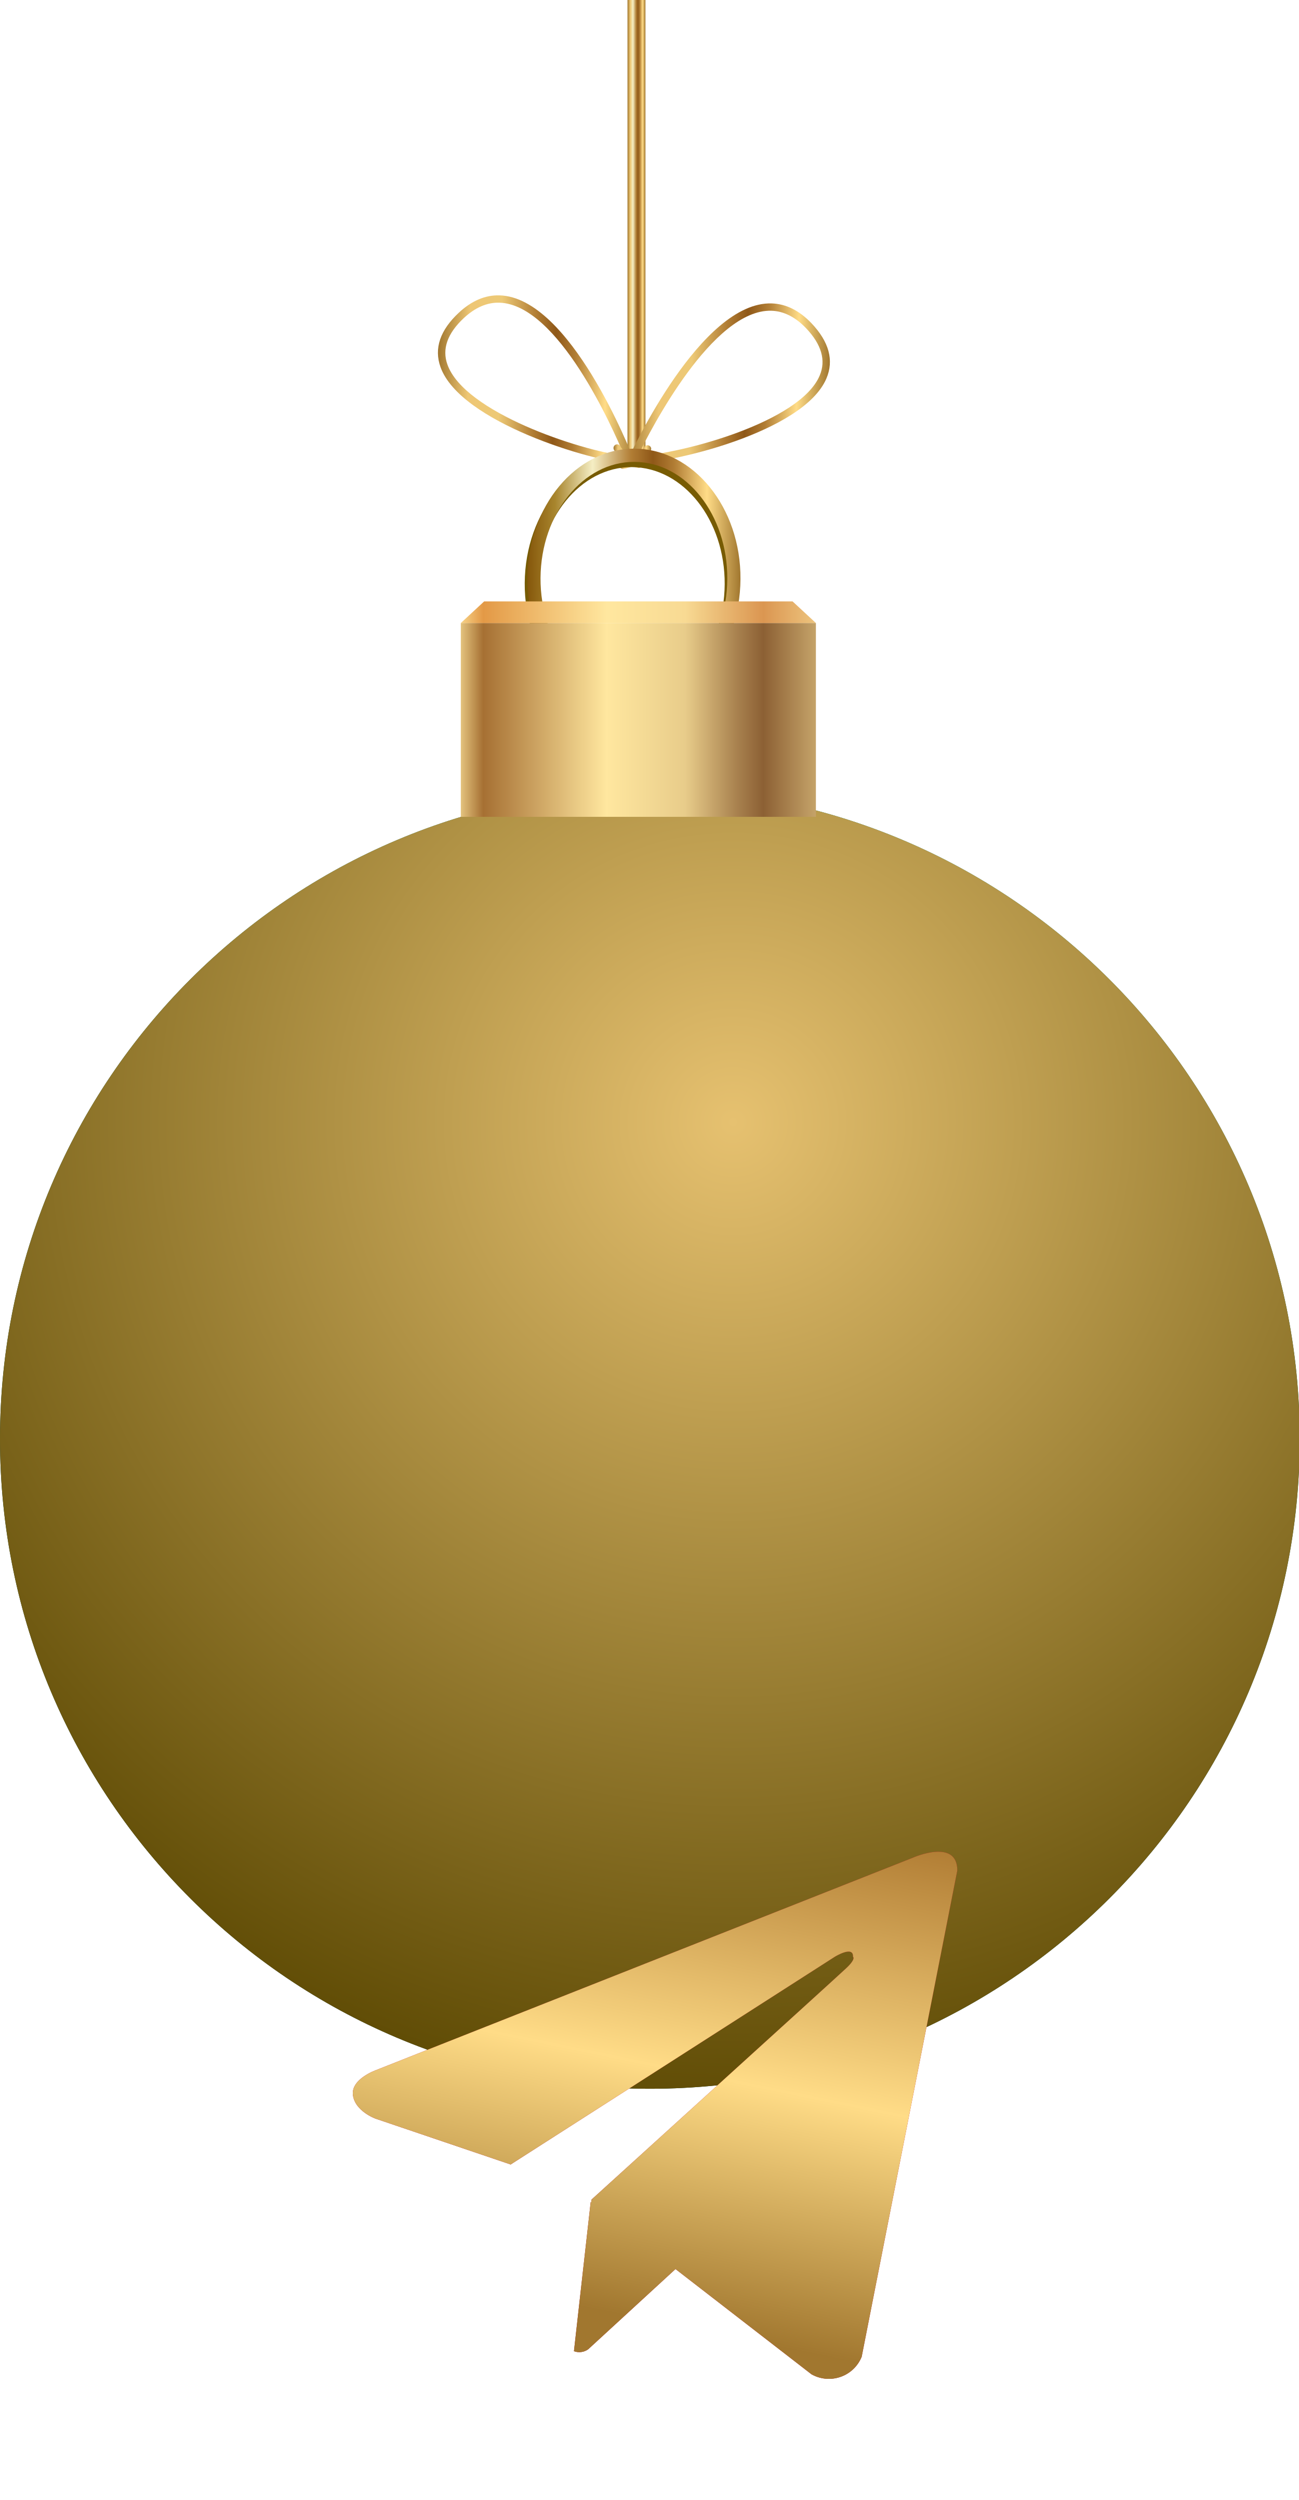 <?xml version="1.0" encoding="UTF-8"?> <svg xmlns="http://www.w3.org/2000/svg" width="117" height="225" viewBox="0 0 117 225" fill="none"> <g clip-path="url(#clip0_1303_33787)"> <path d="M0 129.507C0 161.811 26.204 188 58.533 188C90.859 188 117.065 161.811 117.065 129.507C117.065 97.202 90.859 71.014 58.533 71.014C26.204 71.014 0 97.202 0 129.507Z" fill="url(#paint0_radial_1303_33787)"></path> <path d="M0 129.507C0 161.811 26.204 188 58.533 188C90.859 188 117.065 161.811 117.065 129.507C117.065 97.202 90.859 71.014 58.533 71.014C26.204 71.014 0 97.202 0 129.507Z" fill="url(#paint1_radial_1303_33787)"></path> <path d="M58.137 -91H56.517V41.914H58.137V-91Z" fill="url(#paint2_linear_1303_33787)"></path> <path d="M56.087 42.199C56.102 42.196 56.121 42.196 56.137 42.196C57.599 42.018 58.554 40.649 58.593 40.591C58.7 40.441 58.664 40.237 58.513 40.133C58.364 40.031 58.156 40.066 58.054 40.218C58.045 40.23 57.222 41.397 56.056 41.537C55.876 41.562 55.748 41.725 55.769 41.907C55.792 42.071 55.928 42.194 56.087 42.199Z" fill="url(#paint3_linear_1303_33787)"></path> <path d="M56.722 41.734C53.287 41.525 41.456 38.005 39.676 33.041C39.078 31.365 39.633 29.717 41.337 28.136C42.483 27.069 43.716 26.545 44.998 26.585C51.367 26.772 56.823 40.692 57.048 41.283L57.234 41.764L56.722 41.734ZM41.785 28.619C40.299 30.003 39.794 31.414 40.302 32.818C41.842 37.12 52.208 40.534 56.231 41.024C55.187 38.516 50.27 27.398 44.979 27.243C43.875 27.211 42.804 27.674 41.785 28.619Z" fill="url(#paint4_linear_1303_33787)"></path> <path d="M56.602 41.27C56.865 40.695 63.133 27.121 69.506 27.309C70.783 27.35 71.987 27.944 73.072 29.075C74.673 30.754 75.132 32.432 74.431 34.071C72.361 38.923 60.344 41.734 56.904 41.738H56.39L56.602 41.27ZM57.434 41.062C61.482 40.809 72.033 38.013 73.825 33.811C74.412 32.44 73.996 31 72.592 29.53C71.633 28.53 70.587 28.003 69.483 27.968C64.194 27.813 58.626 38.615 57.434 41.062Z" fill="url(#paint5_linear_1303_33787)"></path> <path d="M57.491 42.118C57.633 42.122 57.772 42.029 57.817 41.877C57.865 41.705 57.77 41.525 57.594 41.472C56.405 41.13 55.883 40.176 55.874 40.168C55.789 40.004 55.587 39.943 55.429 40.033C55.27 40.12 55.211 40.322 55.294 40.481C55.32 40.525 55.962 41.683 57.406 42.107C57.434 42.113 57.46 42.115 57.491 42.118Z" fill="url(#paint6_linear_1303_33787)"></path> <path d="M47.261 52.479C47.303 46.035 51.641 40.822 56.932 40.854C62.224 40.889 66.501 46.157 66.453 52.595C66.418 59.044 62.078 64.255 56.786 64.22C51.495 64.188 47.22 58.918 47.261 52.479ZM48.444 52.487C48.411 58.273 52.156 63.005 56.793 63.035C61.43 63.065 65.234 58.379 65.272 52.59C65.307 46.804 61.565 42.073 56.921 42.042C52.291 42.011 48.484 46.697 48.444 52.487Z" fill="#775B03"></path> <path d="M47.5 52.006C47.544 45.561 51.878 40.349 57.171 40.385C62.467 40.416 66.735 45.685 66.694 52.125C66.655 58.57 62.319 63.782 57.022 63.749C51.731 63.717 47.459 58.447 47.5 52.006ZM48.685 52.014C48.649 57.797 52.397 62.531 57.032 62.562C61.67 62.59 65.472 57.905 65.508 52.117C65.549 46.33 61.802 41.598 57.162 41.572C52.525 41.54 48.726 46.225 48.685 52.014Z" fill="url(#paint7_linear_1303_33787)"></path> <path d="M73.488 56.076H41.504V73.52H73.488V56.076Z" fill="url(#paint8_linear_1303_33787)"></path> <path d="M43.607 54.129H71.386L73.488 56.076H41.505L43.607 54.129Z" fill="url(#paint9_linear_1303_33787)"></path> </g> <path d="M77.611 212.121C76.957 213.745 75.104 214.534 73.472 213.883C73.341 213.83 73.213 213.769 73.09 213.7L60.842 204.227L52.981 211.446C52.61 211.718 52.126 211.784 51.695 211.621L53.202 198.2L53.25 198.238L53.281 197.973C53.281 197.973 75.322 177.999 76.22 177.148C77.129 176.299 76.829 176.115 76.829 176.115C76.88 175.08 75.198 176.115 75.198 176.115L45.994 194.816L33.832 190.693C33.832 190.693 31.964 190.026 31.788 188.56C31.604 187.105 33.893 186.314 33.893 186.314L82.247 167.194C82.247 167.194 86.222 165.431 86.222 168.351L77.611 212.121Z" fill="#B80024"></path> <path d="M77.611 212.121C76.957 213.745 75.104 214.534 73.472 213.883C73.341 213.83 73.213 213.769 73.09 213.7L60.842 204.227L52.981 211.446C52.61 211.718 52.126 211.784 51.695 211.621L53.202 198.2L53.25 198.238L53.281 197.973C53.281 197.973 75.322 177.999 76.22 177.148C77.129 176.299 76.829 176.115 76.829 176.115C76.88 175.08 75.198 176.115 75.198 176.115L45.994 194.816L33.832 190.693C33.832 190.693 31.964 190.026 31.788 188.56C31.604 187.105 33.893 186.314 33.893 186.314L82.247 167.194C82.247 167.194 86.222 165.431 86.222 168.351L77.611 212.121Z" fill="url(#paint10_linear_1303_33787)"></path> <defs> <radialGradient id="paint0_radial_1303_33787" cx="0" cy="0" r="1" gradientUnits="userSpaceOnUse" gradientTransform="translate(66.015 101.045) rotate(180) scale(87.538 87.478)"> <stop stop-color="#009970"></stop> <stop offset="1" stop-color="#043023"></stop> </radialGradient> <radialGradient id="paint1_radial_1303_33787" cx="0" cy="0" r="1" gradientUnits="userSpaceOnUse" gradientTransform="translate(66.015 101.045) rotate(180) scale(87.538 87.478)"> <stop stop-color="#E6C170"></stop> <stop offset="1" stop-color="#614D06"></stop> </radialGradient> <linearGradient id="paint2_linear_1303_33787" x1="58.137" y1="-24.543" x2="56.517" y2="-24.543" gradientUnits="userSpaceOnUse"> <stop stop-color="#A1772F"></stop> <stop offset="0.16" stop-color="#FFDC87"></stop> <stop offset="0.314" stop-color="#B17D34"></stop> <stop offset="0.415" stop-color="#8F5818"></stop> <stop offset="0.516" stop-color="#B17D34"></stop> <stop offset="0.697" stop-color="#F5EEC4"></stop> <stop offset="0.844" stop-color="#EEC775"></stop> <stop offset="1" stop-color="#A1772F"></stop> </linearGradient> <linearGradient id="paint3_linear_1303_33787" x1="58.632" y1="41.179" x2="55.79" y2="41.095" gradientUnits="userSpaceOnUse"> <stop stop-color="#A1772F"></stop> <stop offset="0.16" stop-color="#FFDC87"></stop> <stop offset="0.314" stop-color="#B17D34"></stop> <stop offset="0.415" stop-color="#8F5818"></stop> <stop offset="0.516" stop-color="#B17D34"></stop> <stop offset="0.688" stop-color="#EDC976"></stop> <stop offset="0.844" stop-color="#EEC775"></stop> <stop offset="1" stop-color="#A1772F"></stop> </linearGradient> <linearGradient id="paint4_linear_1303_33787" x1="57.454" y1="34.363" x2="39.38" y2="33.825" gradientUnits="userSpaceOnUse"> <stop stop-color="#A1772F"></stop> <stop offset="0.16" stop-color="#FFDC87"></stop> <stop offset="0.314" stop-color="#B17D34"></stop> <stop offset="0.415" stop-color="#8F5818"></stop> <stop offset="0.516" stop-color="#B17D34"></stop> <stop offset="0.688" stop-color="#EDC976"></stop> <stop offset="0.844" stop-color="#EEC775"></stop> <stop offset="1" stop-color="#A1772F"></stop> </linearGradient> <linearGradient id="paint5_linear_1303_33787" x1="74.683" y1="34.872" x2="56.61" y2="34.335" gradientUnits="userSpaceOnUse"> <stop stop-color="#A1772F"></stop> <stop offset="0.16" stop-color="#FFDC87"></stop> <stop offset="0.314" stop-color="#B17D34"></stop> <stop offset="0.415" stop-color="#8F5818"></stop> <stop offset="0.516" stop-color="#B17D34"></stop> <stop offset="0.688" stop-color="#EDC976"></stop> <stop offset="0.844" stop-color="#EEC775"></stop> <stop offset="1" stop-color="#A1772F"></stop> </linearGradient> <linearGradient id="paint6_linear_1303_33787" x1="57.85" y1="41.093" x2="55.236" y2="41.016" gradientUnits="userSpaceOnUse"> <stop stop-color="#A1772F"></stop> <stop offset="0.16" stop-color="#FFDC87"></stop> <stop offset="0.314" stop-color="#B17D34"></stop> <stop offset="0.415" stop-color="#8F5818"></stop> <stop offset="0.516" stop-color="#B17D34"></stop> <stop offset="0.688" stop-color="#EDC976"></stop> <stop offset="0.844" stop-color="#EEC775"></stop> <stop offset="1" stop-color="#A1772F"></stop> </linearGradient> <linearGradient id="paint7_linear_1303_33787" x1="66.694" y1="52.128" x2="47.5" y2="52.007" gradientUnits="userSpaceOnUse"> <stop stop-color="#A1772F"></stop> <stop offset="0.16" stop-color="#FFDC87"></stop> <stop offset="0.314" stop-color="#B17D34"></stop> <stop offset="0.415" stop-color="#8F5818"></stop> <stop offset="0.516" stop-color="#B17D34"></stop> <stop offset="0.697" stop-color="#F5EEC4"></stop> <stop offset="0.872" stop-color="#A8852D"></stop> <stop offset="1" stop-color="#85570B"></stop> </linearGradient> <linearGradient id="paint8_linear_1303_33787" x1="73.488" y1="64.798" x2="41.504" y2="64.798" gradientUnits="userSpaceOnUse"> <stop stop-color="#C5A369"></stop> <stop offset="0.148" stop-color="#8C6034"></stop> <stop offset="0.224" stop-color="#A9824F"></stop> <stop offset="0.368" stop-color="#E8CC8A"></stop> <stop offset="0.589" stop-color="#FFE79F"></stop> <stop offset="0.937" stop-color="#A67033"></stop> <stop offset="1" stop-color="#E4C37E"></stop> </linearGradient> <linearGradient id="paint9_linear_1303_33787" x1="73.488" y1="55.102" x2="41.505" y2="55.102" gradientUnits="userSpaceOnUse"> <stop stop-color="#EDC47E"></stop> <stop offset="0.148" stop-color="#DB9651"></stop> <stop offset="0.263" stop-color="#E9B872"></stop> <stop offset="0.368" stop-color="#F8DA93"></stop> <stop offset="0.589" stop-color="#FFE79F"></stop> <stop offset="0.937" stop-color="#E39946"></stop> <stop offset="1" stop-color="#F7D388"></stop> </linearGradient> <linearGradient id="paint10_linear_1303_33787" x1="26.788" y1="202.361" x2="36.216" y2="156.408" gradientUnits="userSpaceOnUse"> <stop stop-color="#A1772F"></stop> <stop offset="0.482" stop-color="#FFDC87"></stop> <stop offset="1" stop-color="#B17D34"></stop> </linearGradient> <clipPath id="clip0_1303_33787"> <rect width="117" height="188" fill="white"></rect> </clipPath> </defs> </svg> 